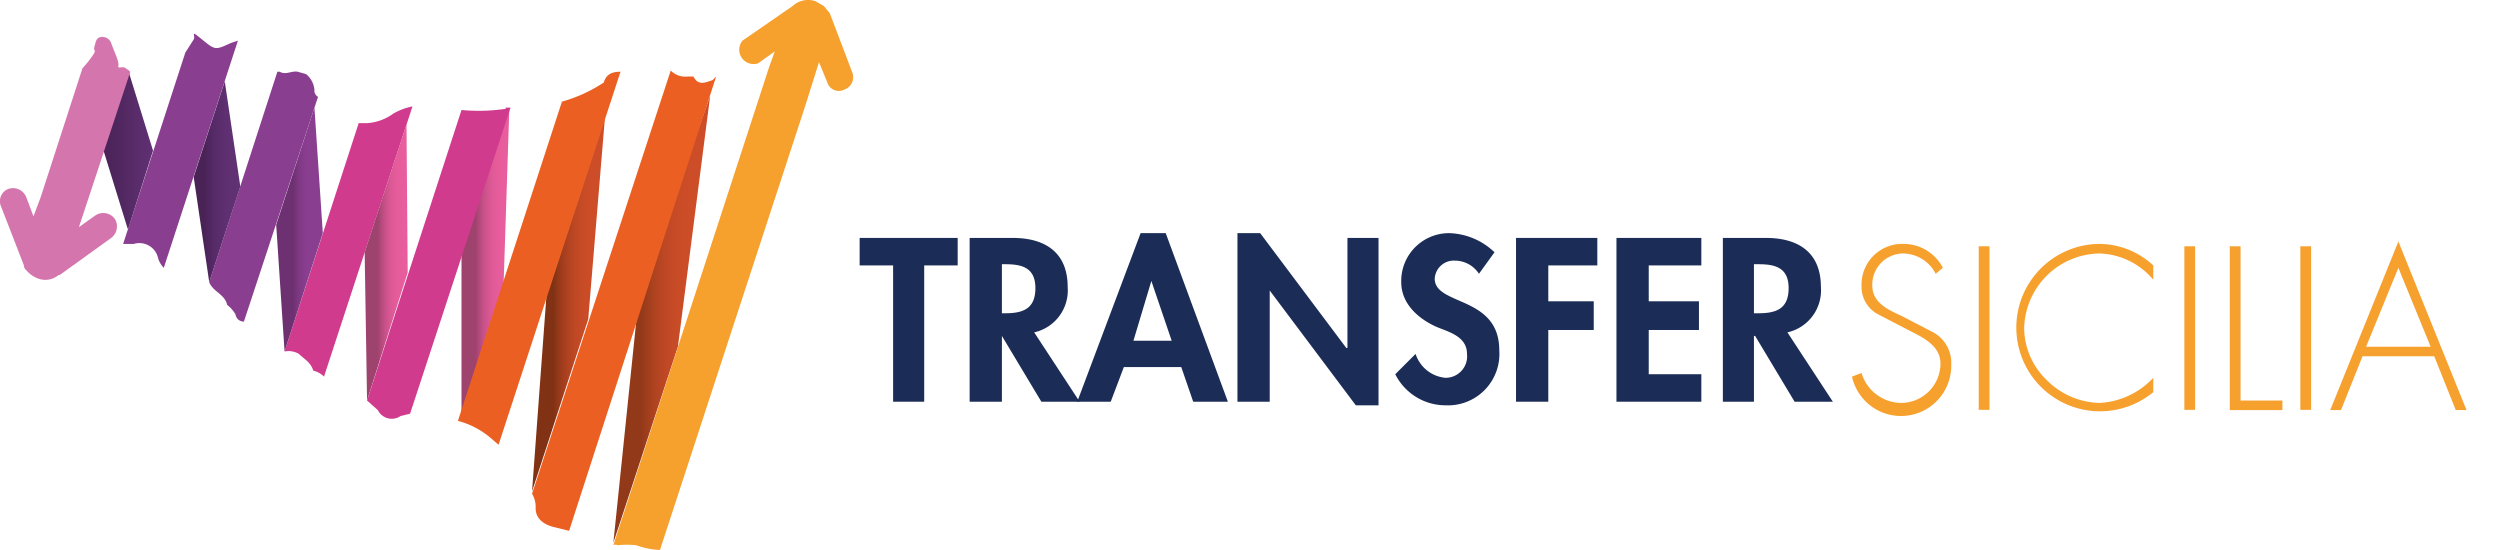<svg xmlns="http://www.w3.org/2000/svg" xmlns:xlink="http://www.w3.org/1999/xlink" id="Livello_1" data-name="Livello 1" viewBox="0 0 209.1 46"><defs><style>.cls-1{fill:none;}.cls-2,.cls-3{fill:#8a3e90;}.cls-11,.cls-20,.cls-22,.cls-3{fill-rule:evenodd;}.cls-4{clip-path:url(#clip-path);}.cls-5{fill:url(#Sfumatura_senza_nome);}.cls-6{fill:#d13b8d;}.cls-7{clip-path:url(#clip-path-2);}.cls-8{fill:url(#Sfumatura_senza_nome_2);}.cls-9{clip-path:url(#clip-path-3);}.cls-10{fill:url(#Sfumatura_senza_nome_3);}.cls-11{fill:#4daf45;}.cls-12{clip-path:url(#clip-path-4);}.cls-13{fill:url(#Sfumatura_senza_nome_4);}.cls-14{clip-path:url(#clip-path-5);}.cls-15{fill:url(#Sfumatura_senza_nome_5);}.cls-16{clip-path:url(#clip-path-6);}.cls-17{fill:url(#Sfumatura_senza_nome_6);}.cls-18{clip-path:url(#clip-path-7);}.cls-19{fill:url(#Sfumatura_senza_nome_7);}.cls-20{fill:#eb6022;}.cls-21{fill:#f6a02d;}.cls-22{fill:#d575ad;}.cls-23{fill:#1b2d57;}</style><clipPath id="clip-path"><polygon class="cls-1" points="8.6 12.4 10.7 19.2 12.8 12.6 10.7 5.8 8.6 12.4"></polygon></clipPath><linearGradient id="Sfumatura_senza_nome" x1="3.96" y1="202.43" x2="4.96" y2="202.43" gradientTransform="matrix(4.3, 0, 0, -4.3, -8.44, 882.11)" gradientUnits="userSpaceOnUse"><stop offset="0" stop-color="#492256"></stop><stop offset="1" stop-color="#613174"></stop></linearGradient><clipPath id="clip-path-2"><polygon class="cls-1" points="23.1 18.8 23.8 29.4 27 19.5 26.3 9 23.1 18.8"></polygon></clipPath><linearGradient id="Sfumatura_senza_nome_2" x1="2.33" y1="204.5" x2="3.33" y2="204.5" gradientTransform="matrix(3.91, 0, 0, -3.91, 13.98, 818.57)" gradientUnits="userSpaceOnUse"><stop offset="0" stop-color="#6d3070"></stop><stop offset="0.36" stop-color="#6d3070"></stop><stop offset="0.46" stop-color="#7c3780"></stop><stop offset="0.58" stop-color="#863c8c"></stop><stop offset="0.7" stop-color="#8a3e90"></stop><stop offset="0.71" stop-color="#8a3e90"></stop><stop offset="0.88" stop-color="#8a3e90"></stop><stop offset="1" stop-color="#8a3e90"></stop></linearGradient><clipPath id="clip-path-3"><polygon class="cls-1" points="38.6 20.4 38.6 34.9 42.1 24.4 42.6 9.1 38.6 20.4"></polygon></clipPath><linearGradient id="Sfumatura_senza_nome_3" x1="2.74" y1="203.97" x2="3.74" y2="203.97" gradientTransform="matrix(4, 0, 0, -4, 27.67, 838.1)" gradientUnits="userSpaceOnUse"><stop offset="0" stop-color="#9e426e"></stop><stop offset="0.28" stop-color="#9e426e"></stop><stop offset="0.36" stop-color="#b2497b"></stop><stop offset="0.47" stop-color="#ca528a"></stop><stop offset="0.59" stop-color="#db5895"></stop><stop offset="0.72" stop-color="#e55c9b"></stop><stop offset="0.88" stop-color="#e85d9d"></stop><stop offset="1" stop-color="#e85d9d"></stop></linearGradient><clipPath id="clip-path-4"><polygon class="cls-1" points="16.2 14.8 17.5 23.6 20.1 15.6 18.8 6.8 16.2 14.8"></polygon></clipPath><linearGradient id="Sfumatura_senza_nome_4" x1="2.22" y1="204.63" x2="3.22" y2="204.63" gradientTransform="matrix(3.89, 0, 0, -3.89, 7.54, 810.56)" gradientUnits="userSpaceOnUse"><stop offset="0" stop-color="#492256"></stop><stop offset="0.22" stop-color="#492256"></stop><stop offset="0.44" stop-color="#562a67"></stop><stop offset="0.69" stop-color="#5e2f71"></stop><stop offset="1" stop-color="#613174"></stop></linearGradient><clipPath id="clip-path-5"><polygon class="cls-1" points="30.5 21.1 30.7 33.5 34.1 22.8 34 10.4 30.5 21.1"></polygon></clipPath><linearGradient id="Sfumatura_senza_nome_5" x1="0.8" y1="206.44" x2="1.8" y2="206.44" gradientTransform="matrix(3.6, 0, 0, -3.6, 27.68, 766.03)" xlink:href="#Sfumatura_senza_nome_3"></linearGradient><clipPath id="clip-path-6"><polygon class="cls-1" points="45.7 24.8 44.5 41.1 49.2 26.7 50.6 9.8 45.7 24.8"></polygon></clipPath><linearGradient id="Sfumatura_senza_nome_6" x1="8.86" y1="196.2" x2="9.86" y2="196.2" gradientTransform="matrix(6.12, 0, 0, -6.12, -9.65, 1225.23)" gradientUnits="userSpaceOnUse"><stop offset="0" stop-color="#813214"></stop><stop offset="0.28" stop-color="#813214"></stop><stop offset="0.36" stop-color="#973a1a"></stop><stop offset="0.47" stop-color="#af4220"></stop><stop offset="0.59" stop-color="#c04825"></stop><stop offset="0.72" stop-color="#ca4c27"></stop><stop offset="0.88" stop-color="#cd4d28"></stop><stop offset="1" stop-color="#cd4d28"></stop></linearGradient><clipPath id="clip-path-7"><polygon class="cls-1" points="53.4 25.1 51.3 45.4 56.7 29 59.4 8 53.4 25.1"></polygon></clipPath><linearGradient id="Sfumatura_senza_nome_7" x1="11.67" y1="192.63" x2="12.67" y2="192.63" gradientTransform="matrix(8.08, 0, 0, -8.08, -42.92, 1582.59)" gradientUnits="userSpaceOnUse"><stop offset="0" stop-color="#923919"></stop><stop offset="0.28" stop-color="#923919"></stop><stop offset="0.3" stop-color="#973b1a"></stop><stop offset="0.42" stop-color="#af4320"></stop><stop offset="0.54" stop-color="#c04825"></stop><stop offset="0.68" stop-color="#ca4c27"></stop><stop offset="0.85" stop-color="#cd4d28"></stop><stop offset="1" stop-color="#cd4d28"></stop></linearGradient></defs><polygon class="cls-2" points="50.5 6.9 50.5 6.9 50.5 6.9 50.5 6.9"></polygon><path class="cls-3" d="M19.3,3.6c-1.3.6-1.3.6-2.4-.3s-.5-.3-.7,0l-.7,1.1-5.2,16h.9a1.6,1.6,0,0,1,2,1.1,1.9,1.9,0,0,0,.5.9l6.2-19-.6.2"></path><g class="cls-4"><rect class="cls-5" x="8.6" y="5.8" width="4.3" height="13.32"></rect></g><path class="cls-6" d="M32.9,9.5a4.2,4.2,0,0,1-2.2.8H30L23.8,29.4a1.7,1.7,0,0,1,1.2.2c.4.4,1,.7,1.2,1.4a1.9,1.9,0,0,1,.9.5L34.5,8.9a5.2,5.2,0,0,0-1.6.6"></path><g class="cls-7"><rect class="cls-8" x="23.1" y="9" width="3.9" height="20.4"></rect></g><g class="cls-9"><rect class="cls-10" x="38.6" y="9.1" width="4" height="25.78"></rect></g><polygon class="cls-11" points="50.5 6.9 50.5 6.9 50.5 6.9 50.5 6.9"></polygon><path class="cls-3" d="M26.3,7.5a1.9,1.9,0,0,0-.7-1.3L24.9,6c-.5-.1-1,.3-1.5,0h-.2L17.5,23.6h0c.3.8,1.3,1,1.5,1.9a2.7,2.7,0,0,1,.7.8.7.7,0,0,0,.7.6L26.6,8.1a.6.6,0,0,1-.3-.6"></path><g class="cls-12"><rect class="cls-13" x="16.2" y="6.8" width="3.9" height="16.87"></rect></g><g class="cls-14"><rect class="cls-15" x="30.5" y="10.4" width="3.6" height="23.09"></rect></g><g class="cls-16"><rect class="cls-17" x="44.5" y="9.8" width="6.1" height="31.34"></rect></g><g class="cls-18"><rect class="cls-19" x="51.3" y="8" width="8.1" height="37.38"></rect></g><path class="cls-20" d="M50.5,6.9h0A12.3,12.3,0,0,1,47,8.5L38.3,35.2A7,7,0,0,1,41,36.6l.7.6L51.9,6c-.7,0-1.2.2-1.4.9"></path><path class="cls-6" d="M42.3,9.1a15.3,15.3,0,0,1-3.7.1L30.7,33.5l.9.8a1.3,1.3,0,0,0,1.9.5l.8-.2L42.7,9h-.4"></path><path class="cls-20" d="M59.6,6.7h0c-.6.2-1.2.5-1.6-.3h-.5a1.7,1.7,0,0,1-1.4-.5L44.5,41.3a2.1,2.1,0,0,1,.3,1.2c0,.9.7,1.4,1.6,1.6l1.2.3,12.3-38-.3.3"></path><path class="cls-21" d="M71.3,6.1l-1.9-5L68.9.5,68.2.1a1.9,1.9,0,0,0-1.9.4L62.1,3.4a1.2,1.2,0,0,0,1.3,1.9l1.4-1-.5,1.4h0l-13,39.9c.2-.1.3,0,.4,0a7.5,7.5,0,0,1,1.5,0,6.5,6.5,0,0,0,2,.4l5.2-15.9,7-21.4,1.1-3.5.7,1.7a1,1,0,0,0,1.4.6A1.1,1.1,0,0,0,71.3,6.1Z"></path><path class="cls-22" d="M8,18,6.6,19,10.9,6l-.4-.3c-.2-.2-.7.1-.6-.2s-.4-1.3-.6-1.9a.8.8,0,0,0-.9-.5c-.4.1-.4.5-.5.8s.1.3,0,.5-.6.9-1,1.3L3.4,16.5h0l-.6,1.6-.6-1.6a1.2,1.2,0,0,0-1.5-.7,1.1,1.1,0,0,0-.6,1.5L2,22.2a.5.5,0,0,0,.2.4,2.3,2.3,0,0,0,1,.7A1.7,1.7,0,0,0,4.9,23H5l4.3-3.1a1.2,1.2,0,0,0,.3-1.6A1.2,1.2,0,0,0,8,18Z"></path><polygon class="cls-23" points="77.3 33.6 74.7 33.6 74.7 22.2 71.9 22.2 71.9 19.9 80.1 19.9 80.1 22.2 77.3 22.2 77.3 33.6"></polygon><path class="cls-23" d="M90.3,33.6H87.1l-3.3-5.5h0v5.5H81.1V19.9h3.6c2.7,0,4.6,1.2,4.6,4.1a3.6,3.6,0,0,1-2.8,3.8Zm-6.5-7.4h.3c1.5,0,2.5-.4,2.5-2.1s-1.1-2-2.5-2h-.3Z"></path><path class="cls-23" d="M94,30.7l-1.1,2.9H90.1l5.3-14.1h2.1l5.2,14.1H99.8l-1-2.9Zm2.3-7.2h0l-1.5,5H98Z"></path><polygon class="cls-23" points="103.5 19.5 105.4 19.5 112.6 29.1 112.7 29.1 112.7 19.9 115.3 19.9 115.3 33.9 113.4 33.9 106.2 24.3 106.2 24.3 106.2 33.6 103.5 33.6 103.5 19.5"></polygon><path class="cls-23" d="M123.7,22.9a2.4,2.4,0,0,0-2-1.1,1.6,1.6,0,0,0-1.7,1.5c0,2.3,5.4,1.4,5.4,6a4.3,4.3,0,0,1-4.5,4.6,4.7,4.7,0,0,1-4.2-2.6l1.7-1.7a2.9,2.9,0,0,0,2.5,2,1.8,1.8,0,0,0,1.8-2c0-1.4-1.4-1.8-2.4-2.2s-3.1-1.6-3.1-3.8a4,4,0,0,1,4-4.1,5.7,5.7,0,0,1,3.8,1.6Z"></path><polygon class="cls-23" points="129.5 22.2 129.5 25.2 133.3 25.2 133.3 27.6 129.5 27.6 129.5 33.6 126.8 33.6 126.8 19.9 133.6 19.9 133.6 22.2 129.5 22.2"></polygon><polygon class="cls-23" points="137.9 22.2 137.9 25.2 142.1 25.2 142.1 27.6 137.9 27.6 137.9 31.3 142.3 31.3 142.3 33.6 135.2 33.6 135.2 19.9 142.3 19.9 142.3 22.2 137.9 22.2"></polygon><path class="cls-23" d="M153.3,33.6h-3.2l-3.3-5.5h-.1v5.5h-2.6V19.9h3.6c2.7,0,4.6,1.2,4.6,4.1a3.6,3.6,0,0,1-2.8,3.8Zm-6.6-7.4h.4c1.5,0,2.5-.4,2.5-2.1s-1.1-2-2.5-2h-.4Z"></path><path class="cls-21" d="M161.9,22.9a3.1,3.1,0,0,0-2.7-1.7,2.6,2.6,0,0,0-2.6,2.7c0,1.4,1.3,2,2.4,2.5l2.7,1.4a2.9,2.9,0,0,1,1.5,2.7,4.2,4.2,0,0,1-8.3,1l.8-.3a3.5,3.5,0,0,0,3.3,2.5,3.3,3.3,0,0,0,3.3-3.3c0-1.5-1.5-2.2-2.7-2.8l-2.5-1.3a2.6,2.6,0,0,1-1.4-2.4,3.4,3.4,0,0,1,3.5-3.5,3.7,3.7,0,0,1,3.3,2Z"></path><rect class="cls-21" x="165.5" y="20.6" width="0.9" height="13.68"></rect><path class="cls-21" d="M180.1,23.4a6.1,6.1,0,0,0-4.5-2.2,6.4,6.4,0,0,0-6.3,6.3,6.1,6.1,0,0,0,1.9,4.3,6.4,6.4,0,0,0,4.4,1.9,6.6,6.6,0,0,0,4.5-2.1v1.2a7,7,0,1,1-4.5-12.4,6.7,6.7,0,0,1,4.5,1.8Z"></path><rect class="cls-21" x="182.7" y="20.6" width="0.9" height="13.68"></rect><polygon class="cls-21" points="187.4 33.5 190.9 33.5 190.9 34.3 186.5 34.3 186.5 20.6 187.4 20.6 187.4 33.5"></polygon><rect class="cls-21" x="192.4" y="20.6" width="0.9" height="13.68"></rect><path class="cls-21" d="M197.6,29.8l-1.8,4.5h-.9l5.7-14.1,5.7,14.1h-.9l-1.8-4.5Zm3-7.4L197.9,29h5.4Z"></path></svg>